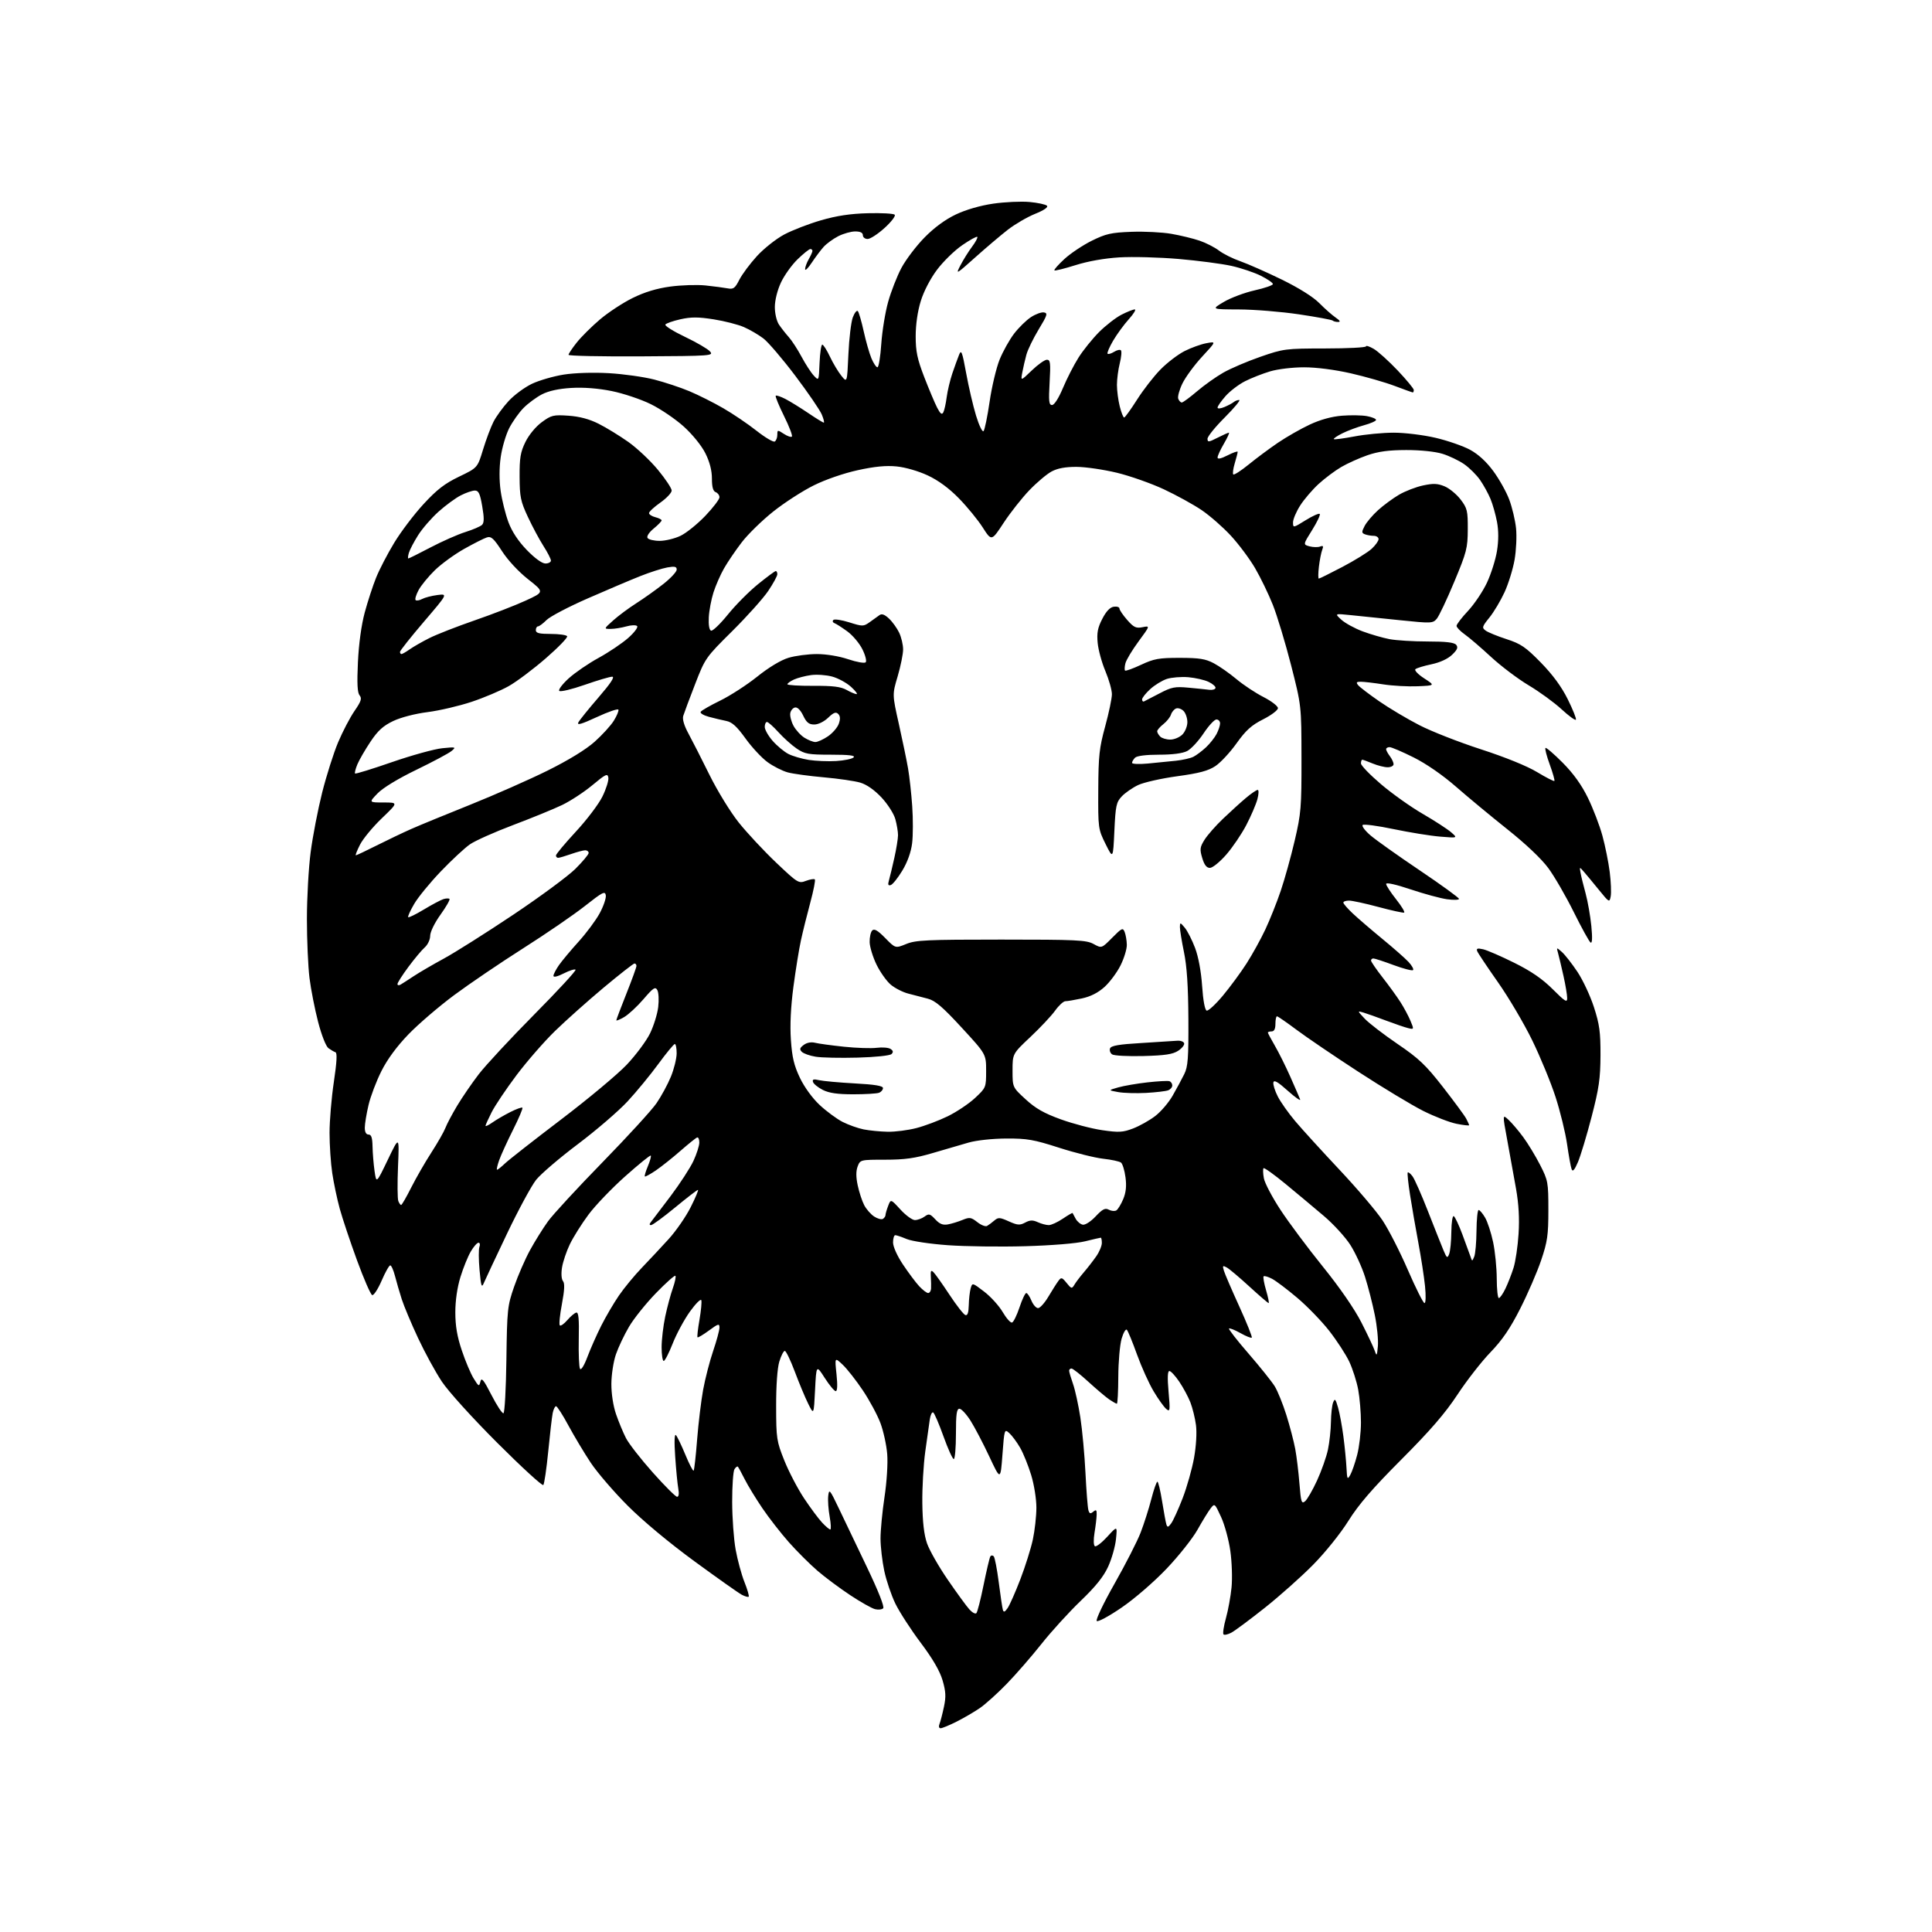 <?xml version="1.0" encoding="UTF-8" standalone="no"?>
<svg 
  version="1.1" 
  xmlns="http://www.w3.org/2000/svg" 
  xmlns:xlink="http://www.w3.org/1999/xlink" 
  xmlns:svg="http://www.w3.org/2000/svg"
  xmlns:rdf="http://www.w3.org/1999/02/22-rdf-syntax-ns#"
  xmlns:cc="http://creativecommons.org/ns#"
  xmlns:dc="http://purl.org/dc/elements/1.1/"
  viewBox="0 0 768 768"
  width="768"
  height="768"
>
<style>svg {background-color: white; }</style>"
<path stroke="none" fill="black" fill-rule="evenodd" d="M373.93,687.00C373.24,687.00 373.06,686.30 373.48,685.25C373.86,684.29 374.65,681.25 375.23,678.50C376.09,674.48 375.98,672.41 374.69,667.97C373.60,664.24 370.77,659.37 365.96,652.97C362.05,647.76 357.53,640.77 355.91,637.44C354.30,634.11 352.31,628.26 351.51,624.44C350.70,620.62 350.03,614.86 350.02,611.63C350.01,608.40 350.72,600.97 351.60,595.13C352.52,589.04 352.98,581.72 352.68,578.00C352.39,574.42 351.18,568.89 349.99,565.70C348.79,562.50 345.64,556.65 342.99,552.70C340.34,548.74 336.74,544.15 334.99,542.50C331.81,539.50 331.81,539.50 332.52,546.25C332.98,550.61 332.87,553.00 332.22,553.00C331.66,553.00 329.70,550.64 327.85,547.76C324.50,542.52 324.50,542.52 324.00,552.51C323.50,562.50 323.50,562.50 321.27,558.00C320.04,555.52 317.65,549.79 315.95,545.25C314.25,540.71 312.45,537.00 311.97,537.00C311.48,537.00 310.50,538.91 309.79,541.25C309.00,543.84 308.51,550.77 308.53,559.00C308.55,571.85 308.71,572.89 311.78,580.57C313.55,585.00 317.08,591.75 319.61,595.57C322.14,599.38 325.38,603.74 326.80,605.25C328.21,606.76 329.68,608.00 330.05,608.00C330.42,608.00 330.31,605.72 329.81,602.93C329.30,600.14 329.04,596.43 329.23,594.68C329.56,591.72 329.84,592.04 333.40,599.50C335.49,603.90 340.54,614.45 344.61,622.94C349.18,632.49 351.65,638.75 351.08,639.32C350.57,639.83 349.10,639.99 347.82,639.66C346.55,639.34 342.12,636.85 338.00,634.12C333.88,631.39 328.02,627.04 325.00,624.44C321.98,621.84 316.86,616.75 313.63,613.11C310.41,609.47 305.63,603.35 303.03,599.50C300.42,595.65 297.27,590.48 296.02,588.00C294.77,585.52 293.56,583.29 293.32,583.03C293.09,582.77 292.47,583.22 291.96,584.03C291.45,584.84 291.04,590.67 291.05,597.00C291.06,603.33 291.68,611.88 292.43,616.00C293.18,620.12 294.75,625.92 295.93,628.88C297.11,631.84 297.87,634.46 297.62,634.71C297.37,634.96 296.12,634.60 294.84,633.92C293.55,633.23 285.07,627.24 276.00,620.60C265.98,613.27 255.57,604.60 249.50,598.52C244.00,593.01 237.38,585.31 234.80,581.42C232.21,577.52 228.24,570.88 225.96,566.67C223.69,562.45 221.47,559.00 221.04,559.00C220.60,559.00 220.00,560.24 219.70,561.75C219.40,563.26 218.60,570.12 217.93,577.00C217.25,583.88 216.37,589.87 215.98,590.32C215.59,590.77 207.38,583.25 197.74,573.61C187.77,563.65 178.24,553.12 175.63,549.19C173.10,545.39 168.85,537.60 166.18,531.88C163.50,526.16 160.60,519.23 159.71,516.49C158.83,513.74 157.62,509.59 157.02,507.25C156.42,504.91 155.56,503.00 155.13,503.00C154.69,503.00 153.14,505.74 151.70,509.09C150.25,512.45 148.56,515.02 147.95,514.82C147.33,514.61 144.62,508.38 141.91,500.97C139.20,493.56 136.12,484.35 135.06,480.50C134.00,476.65 132.66,470.26 132.07,466.31C131.48,462.35 131.00,455.16 131.00,450.32C131.00,445.49 131.77,436.38 132.71,430.09C133.89,422.22 134.09,418.53 133.35,418.28C132.76,418.09 131.51,417.36 130.56,416.67C129.57,415.94 127.83,411.52 126.45,406.22C125.14,401.17 123.60,393.33 123.03,388.79C122.47,384.26 122.00,373.70 122.00,365.33C122.00,356.95 122.67,344.96 123.50,338.68C124.32,332.40 126.38,321.76 128.07,315.03C129.77,308.30 132.62,299.32 134.41,295.07C136.21,290.81 139.13,285.21 140.92,282.62C143.56,278.79 143.94,277.63 142.95,276.43C142.07,275.38 141.88,271.69 142.28,263.23C142.62,255.98 143.65,248.45 144.98,243.50C146.17,239.10 148.20,232.87 149.50,229.65C150.79,226.43 154.02,220.20 156.68,215.81C159.33,211.42 164.58,204.49 168.34,200.41C173.67,194.62 176.78,192.22 182.50,189.47C189.82,185.95 189.82,185.95 192.01,178.74C193.22,174.77 195.09,169.79 196.17,167.66C197.26,165.54 199.96,161.83 202.18,159.42C204.40,157.01 208.59,153.92 211.49,152.55C214.39,151.18 220.08,149.54 224.13,148.90C228.48,148.22 235.81,147.99 242.00,148.34C247.78,148.67 255.91,149.81 260.08,150.88C264.25,151.96 270.55,154.04 274.08,155.53C277.61,157.01 283.65,160.04 287.50,162.27C291.35,164.49 297.30,168.52 300.73,171.23C304.16,173.93 307.42,175.86 307.98,175.51C308.54,175.17 309.00,173.96 309.00,172.83C309.00,170.84 309.09,170.83 311.59,172.46C313.01,173.40 314.45,173.88 314.79,173.54C315.13,173.21 313.72,169.52 311.65,165.35C309.59,161.18 308.11,157.56 308.36,157.31C308.61,157.06 310.32,157.63 312.16,158.57C314.00,159.52 318.06,162.02 321.20,164.14C324.33,166.27 327.15,168.00 327.46,168.00C327.77,168.00 327.41,166.54 326.66,164.75C325.90,162.96 321.16,156.03 316.11,149.34C311.06,142.66 305.37,135.99 303.45,134.53C301.53,133.07 298.06,131.04 295.73,130.03C293.41,129.01 287.99,127.62 283.69,126.94C277.55,125.97 274.73,125.97 270.46,126.92C267.48,127.59 264.79,128.54 264.49,129.02C264.18,129.51 267.67,131.70 272.24,133.88C276.81,136.06 281.29,138.66 282.20,139.67C283.79,141.44 282.88,141.51 254.92,141.66C239.02,141.75 226.00,141.48 226.00,141.05C226.00,140.63 227.46,138.43 229.25,136.18C231.04,133.92 235.20,129.78 238.50,126.98C241.80,124.18 247.65,120.34 251.50,118.45C256.24,116.11 261.06,114.65 266.43,113.92C270.79,113.33 277.09,113.13 280.43,113.47C283.77,113.82 287.71,114.34 289.20,114.62C291.54,115.07 292.16,114.62 293.90,111.20C295.00,109.04 298.15,104.81 300.90,101.80C303.65,98.79 308.52,94.94 311.72,93.23C314.93,91.52 321.52,88.97 326.36,87.57C332.59,85.76 338.05,84.94 345.00,84.76C350.40,84.62 355.20,84.88 355.66,85.35C356.12,85.81 354.32,88.18 351.65,90.60C348.99,93.02 345.95,95.00 344.90,95.00C343.86,95.00 343.00,94.33 343.00,93.50C343.00,92.50 342.00,92.00 339.96,92.00C338.29,92.00 335.25,92.86 333.21,93.90C331.17,94.95 328.55,96.86 327.39,98.15C326.23,99.44 324.10,102.29 322.64,104.48C321.19,106.67 320.02,107.80 320.04,106.98C320.05,106.17 320.71,104.38 321.50,103.00C322.29,101.62 322.95,100.16 322.96,99.75C322.98,99.34 322.60,99.00 322.12,99.00C321.64,99.00 319.35,100.84 317.04,103.08C314.73,105.32 311.75,109.49 310.43,112.33C309.01,115.37 308.02,119.36 308.01,122.03C308.00,124.59 308.72,127.63 309.65,129.03C310.56,130.39 312.32,132.62 313.55,134.00C314.78,135.38 317.06,138.89 318.62,141.80C320.18,144.72 322.36,148.09 323.48,149.29C325.50,151.47 325.50,151.47 325.79,144.23C325.96,140.25 326.44,137.00 326.87,137.00C327.30,137.00 328.67,139.14 329.90,141.75C331.13,144.36 333.18,147.78 334.44,149.35C336.74,152.21 336.74,152.21 337.25,140.85C337.53,134.61 338.32,128.00 339.00,126.17C339.69,124.35 340.59,123.22 341.00,123.67C341.41,124.13 342.46,127.73 343.33,131.68C344.20,135.62 345.58,140.46 346.40,142.43C347.23,144.39 348.30,146.00 348.80,146.00C349.29,146.00 349.98,141.84 350.32,136.75C350.67,131.66 351.89,124.13 353.05,120.01C354.20,115.89 356.57,109.82 358.32,106.52C360.07,103.23 364.20,97.78 367.50,94.42C371.42,90.43 375.76,87.25 380.00,85.24C384.01,83.34 389.70,81.70 394.85,80.95C399.44,80.29 405.91,79.99 409.22,80.29C412.52,80.59 415.66,81.26 416.18,81.78C416.77,82.37 415.00,83.58 411.44,85.02C408.32,86.29 403.46,89.12 400.63,91.32C397.81,93.52 391.96,98.47 387.64,102.34C379.96,109.20 379.82,109.27 381.81,105.43C382.93,103.27 385.00,99.96 386.41,98.07C387.82,96.19 388.76,94.42 388.49,94.16C388.22,93.89 385.52,95.38 382.49,97.47C379.45,99.55 374.96,103.94 372.50,107.21C369.83,110.76 367.22,115.78 366.02,119.68C364.76,123.75 364.00,129.02 364.00,133.64C364.00,139.71 364.63,142.70 367.42,149.94C369.31,154.81 371.61,160.27 372.54,162.07C373.80,164.51 374.42,164.98 374.98,163.92C375.39,163.14 376.00,160.43 376.32,157.90C376.65,155.37 377.67,151.10 378.58,148.40C379.50,145.71 380.70,142.38 381.26,141.00C382.13,138.84 382.51,139.83 384.06,148.32C385.04,153.72 386.81,161.32 387.99,165.20C389.17,169.09 390.51,171.87 390.97,171.38C391.43,170.90 392.51,165.65 393.38,159.72C394.24,153.80 396.03,146.26 397.35,142.97C398.68,139.69 401.28,135.03 403.12,132.63C404.97,130.22 407.98,127.27 409.82,126.07C411.65,124.87 413.97,124.02 414.98,124.19C416.58,124.46 416.33,125.28 412.88,130.96C410.73,134.52 408.53,139.04 408.00,141.02C407.46,142.99 406.74,146.16 406.38,148.05C405.74,151.50 405.74,151.50 410.16,147.25C412.59,144.91 415.29,143.00 416.16,143.00C417.53,143.00 417.68,144.23 417.24,152.00C416.81,159.53 416.97,161.00 418.21,161.00C419.10,161.00 420.83,158.29 422.53,154.25C424.08,150.54 426.87,145.09 428.73,142.15C430.58,139.21 434.27,134.64 436.91,131.99C439.56,129.35 443.57,126.24 445.82,125.09C448.08,123.94 450.44,123.00 451.08,123.00C451.71,123.00 450.66,124.74 448.73,126.88C446.81,129.01 444.00,132.85 442.49,135.42C440.99,137.99 439.99,140.33 440.28,140.61C440.57,140.90 441.73,140.56 442.86,139.86C443.99,139.15 445.21,138.88 445.58,139.25C445.95,139.62 445.75,141.94 445.13,144.40C444.51,146.87 444.00,150.74 444.00,153.00C444.00,155.26 444.50,159.11 445.12,161.56C445.73,164.00 446.52,165.99 446.87,165.97C447.22,165.96 449.52,162.76 452.00,158.86C454.48,154.96 458.67,149.56 461.33,146.86C463.98,144.16 468.28,140.88 470.88,139.56C473.48,138.24 477.39,136.83 479.56,136.43C483.50,135.69 483.50,135.69 477.88,141.76C474.79,145.10 471.26,149.91 470.03,152.44C468.80,154.97 468.06,157.71 468.37,158.52C468.68,159.33 469.32,160.00 469.78,160.00C470.24,160.00 472.95,158.01 475.80,155.58C478.64,153.15 483.35,149.80 486.26,148.14C489.16,146.48 495.81,143.64 501.02,141.83C510.22,138.64 510.99,138.54 526.75,138.52C535.69,138.51 543.00,138.14 543.00,137.69C543.00,137.25 544.39,137.70 546.10,138.69C547.80,139.69 552.07,143.55 555.60,147.27C559.12,150.99 562.00,154.48 562.00,155.02C562.00,155.56 561.83,156.00 561.62,156.00C561.41,156.00 558.15,154.83 554.37,153.40C550.59,151.97 542.77,149.73 537.00,148.41C530.64,146.96 523.32,146.01 518.43,146.01C513.90,146.00 507.98,146.71 504.93,147.61C501.94,148.50 497.43,150.27 494.91,151.55C492.39,152.83 488.90,155.49 487.16,157.47C485.42,159.45 484.00,161.49 484.00,162.01C484.00,162.55 485.18,162.45 486.75,161.79C488.26,161.15 489.93,160.26 490.45,159.81C490.97,159.36 491.94,159.00 492.60,159.00C493.25,159.00 490.69,162.10 486.90,165.90C483.10,169.69 480.00,173.52 480.00,174.42C480.00,175.85 480.47,175.80 483.96,174.02C486.14,172.91 488.18,172.00 488.50,172.00C488.82,172.00 487.94,173.95 486.54,176.34C485.14,178.72 484.00,181.21 484.00,181.86C484.00,182.63 485.41,182.32 488.00,181.00C490.20,179.88 492.00,179.25 492.00,179.61C492.00,179.97 491.48,182.01 490.84,184.14C490.20,186.27 489.94,188.27 490.25,188.59C490.57,188.90 493.32,187.13 496.37,184.65C499.42,182.16 504.67,178.26 508.03,175.98C511.39,173.70 517.06,170.46 520.63,168.79C524.83,166.82 529.34,165.58 533.46,165.25C536.95,164.97 541.43,165.05 543.40,165.42C545.38,165.79 547.00,166.46 547.00,166.92C547.00,167.37 544.86,168.32 542.25,169.03C539.64,169.74 535.77,171.18 533.65,172.23C531.54,173.28 529.99,174.33 530.22,174.56C530.45,174.79 534.14,174.30 538.41,173.49C542.68,172.67 549.72,172.00 554.05,172.00C558.44,172.00 565.78,172.90 570.63,174.03C575.42,175.15 581.60,177.29 584.35,178.78C587.62,180.55 590.85,183.51 593.62,187.28C595.96,190.45 598.82,195.56 599.96,198.63C601.11,201.71 602.32,206.80 602.65,209.97C602.98,213.13 602.72,218.77 602.07,222.50C601.42,226.23 599.63,232.03 598.09,235.39C596.54,238.75 593.84,243.29 592.08,245.47C589.13,249.11 589.01,249.54 590.58,250.68C591.52,251.37 595.26,252.90 598.90,254.08C604.57,255.92 606.48,257.22 612.51,263.38C617.23,268.21 620.72,272.96 623.20,277.95C625.23,282.03 626.69,285.69 626.45,286.09C626.20,286.48 623.64,284.62 620.75,281.95C617.86,279.28 611.99,275.00 607.71,272.45C603.43,269.90 596.68,264.81 592.71,261.14C588.74,257.47 584.04,253.43 582.25,252.17C580.46,250.90 579.00,249.38 579.00,248.79C579.00,248.19 581.05,245.51 583.57,242.83C586.08,240.14 589.47,235.09 591.10,231.60C592.73,228.11 594.52,222.46 595.07,219.04C595.73,214.94 595.74,211.02 595.09,207.50C594.54,204.57 593.38,200.45 592.50,198.34C591.63,196.23 589.77,192.85 588.37,190.83C586.98,188.81 584.12,185.97 582.02,184.51C579.91,183.05 576.01,181.19 573.35,180.38C570.48,179.50 564.61,178.89 559.00,178.90C552.06,178.91 547.91,179.47 543.58,180.96C540.32,182.09 535.63,184.20 533.14,185.66C530.66,187.11 526.61,190.15 524.15,192.40C521.69,194.66 518.40,198.50 516.84,200.95C515.28,203.39 514.00,206.41 514.00,207.65C514.00,209.89 514.06,209.88 519.01,206.80C521.77,205.09 524.29,203.96 524.62,204.29C524.95,204.62 523.59,207.50 521.60,210.69C517.97,216.48 517.97,216.48 520.57,217.18C522.00,217.56 523.88,217.60 524.76,217.26C526.00,216.79 526.18,217.08 525.60,218.58C525.19,219.63 524.60,222.64 524.29,225.25C523.98,227.86 523.96,230.00 524.25,230.00C524.54,230.00 528.76,227.91 533.64,225.35C538.51,222.79 543.74,219.56 545.25,218.16C546.76,216.77 548.00,215.04 548.00,214.31C548.00,213.59 547.14,213.00 546.08,213.00C545.03,213.00 543.46,212.73 542.61,212.40C541.24,211.88 541.22,211.47 542.46,209.08C543.24,207.58 545.64,204.75 547.81,202.79C549.98,200.83 553.73,198.07 556.15,196.65C558.57,195.24 562.85,193.58 565.66,192.98C569.77,192.10 571.47,192.17 574.26,193.33C576.17,194.13 579.03,196.49 580.62,198.57C583.25,202.03 583.50,203.04 583.46,210.43C583.43,217.88 583.02,219.48 578.08,231.30C575.15,238.34 572.01,244.95 571.12,245.99C569.57,247.80 568.93,247.83 556.50,246.54C549.35,245.80 540.58,244.89 537.00,244.53C530.50,243.86 530.50,243.86 533.20,246.34C534.69,247.70 538.50,249.79 541.67,250.98C544.84,252.16 549.65,253.55 552.35,254.07C555.06,254.58 561.88,255.00 567.51,255.00C574.82,255.00 578.07,255.38 578.86,256.33C579.70,257.35 579.32,258.28 577.22,260.29C575.51,261.93 572.41,263.35 568.99,264.07C565.97,264.70 563.11,265.58 562.64,266.02C562.16,266.47 563.73,268.11 566.14,269.66C570.50,272.50 570.50,272.50 563.57,272.80C559.76,272.96 553.60,272.63 549.88,272.05C546.16,271.47 542.14,271.00 540.94,271.00C539.18,271.00 538.98,271.27 539.92,272.41C540.56,273.18 544.34,276.06 548.32,278.81C552.30,281.56 559.46,285.82 564.23,288.27C568.99,290.73 580.00,295.04 588.70,297.86C598.29,300.97 607.05,304.52 611.00,306.91C614.58,309.07 617.68,310.66 617.89,310.44C618.11,310.22 617.28,307.30 616.06,303.94C614.83,300.58 614.06,297.61 614.34,297.32C614.62,297.04 617.70,299.68 621.18,303.18C625.48,307.51 628.69,311.98 631.23,317.18C633.28,321.38 635.87,328.13 636.98,332.19C638.09,336.24 639.40,342.74 639.89,346.63C640.38,350.53 640.55,354.88 640.28,356.31C639.80,358.84 639.68,358.78 635.64,353.80C633.36,351.00 630.68,347.75 629.67,346.60C627.85,344.50 627.85,344.50 628.30,347.00C628.55,348.38 629.46,352.07 630.32,355.21C631.17,358.36 632.19,364.16 632.58,368.11C633.04,372.80 632.94,375.08 632.29,374.68C631.74,374.34 628.74,368.90 625.61,362.59C622.48,356.28 617.93,348.41 615.49,345.10C612.77,341.40 606.54,335.49 599.28,329.72C592.80,324.56 583.60,316.94 578.84,312.78C573.51,308.12 567.01,303.63 561.97,301.10C557.46,298.85 553.15,297.00 552.38,297.00C551.62,297.00 551.00,297.36 551.00,297.81C551.00,298.25 551.66,299.49 552.47,300.56C553.28,301.63 553.95,303.06 553.97,303.75C553.99,304.44 552.93,305.00 551.62,305.00C550.31,305.00 547.63,304.32 545.65,303.50C543.68,302.68 541.82,302.00 541.53,302.00C541.24,302.00 541.00,302.66 541.00,303.47C541.00,304.29 544.59,308.01 548.99,311.75C553.38,315.49 560.83,320.79 565.56,323.52C570.28,326.26 575.35,329.55 576.82,330.82C579.50,333.15 579.50,333.15 572.50,332.57C568.65,332.26 560.33,330.91 554.00,329.59C547.67,328.26 542.13,327.52 541.68,327.95C541.24,328.38 542.65,330.25 544.84,332.12C547.02,333.98 555.82,340.23 564.39,346.00C572.96,351.77 579.97,356.87 579.98,357.31C579.99,357.76 577.86,357.83 575.25,357.47C572.64,357.11 566.11,355.34 560.75,353.54C554.88,351.57 551.00,350.71 551.01,351.38C551.02,352.00 552.81,354.75 554.99,357.50C557.17,360.25 558.59,362.62 558.15,362.78C557.70,362.93 553.10,361.92 547.92,360.53C542.74,359.14 537.49,358.00 536.25,358.00C535.01,358.00 534.00,358.36 534.00,358.80C534.00,359.24 535.69,361.18 537.75,363.12C539.81,365.06 545.10,369.60 549.50,373.22C553.90,376.83 558.59,380.96 559.92,382.39C561.25,383.82 562.06,385.28 561.71,385.63C561.36,385.97 557.88,385.08 553.98,383.63C550.08,382.18 546.46,381.00 545.94,381.00C545.42,381.00 545.00,381.37 545.00,381.83C545.00,382.28 547.08,385.32 549.62,388.58C552.17,391.83 555.37,396.27 556.75,398.43C558.13,400.59 559.90,403.91 560.69,405.81C562.11,409.20 562.10,409.25 559.82,408.71C558.54,408.41 554.58,407.06 551.00,405.71C547.42,404.36 543.38,402.92 542.00,402.51C539.52,401.77 539.53,401.79 542.50,404.95C544.15,406.71 550.01,411.21 555.52,414.97C564.05,420.77 566.75,423.34 573.62,432.15C578.05,437.84 582.21,443.48 582.84,444.68C583.48,445.89 584.00,447.06 584.00,447.29C584.00,447.52 581.74,447.27 578.98,446.72C576.23,446.17 570.26,443.86 565.73,441.59C561.21,439.31 549.62,432.32 540.00,426.06C530.38,419.81 519.29,412.28 515.37,409.34C511.44,406.40 507.96,404.00 507.62,404.00C507.28,404.00 507.00,405.35 507.00,407.00C507.00,409.00 506.50,410.00 505.50,410.00C504.68,410.00 504.00,410.21 504.00,410.46C504.00,410.71 505.25,413.07 506.79,415.71C508.32,418.34 511.08,423.88 512.91,428.00C514.74,432.12 516.49,436.18 516.81,437.00C517.13,437.82 514.94,436.30 511.94,433.62C507.99,430.07 506.42,429.16 506.19,430.29C506.02,431.15 506.80,433.65 507.93,435.85C509.05,438.06 512.17,442.48 514.87,445.68C517.57,448.88 525.49,457.57 532.47,465.00C539.46,472.43 547.15,481.47 549.57,485.11C551.99,488.74 556.53,497.63 559.66,504.86C562.80,512.09 565.77,518.00 566.26,518.00C566.77,518.00 566.86,515.08 566.47,511.25C566.09,507.54 564.89,499.77 563.81,494.00C562.73,488.23 561.25,479.68 560.52,475.00C559.78,470.32 559.37,466.31 559.60,466.07C559.83,465.84 560.68,466.51 561.48,467.57C562.29,468.63 565.06,474.90 567.64,481.50C570.22,488.10 573.00,495.07 573.80,497.00C575.11,500.13 575.35,500.29 576.06,498.50C576.50,497.40 576.89,493.44 576.93,489.69C576.97,485.85 577.40,483.13 577.91,483.45C578.42,483.76 579.96,487.05 581.34,490.76C582.72,494.47 584.16,498.40 584.54,499.50C585.21,501.50 585.21,501.50 586.04,499.50C586.49,498.40 586.89,493.79 586.93,489.25C586.97,484.71 587.35,481.00 587.78,481.00C588.22,481.00 589.36,482.34 590.33,483.99C591.31,485.63 592.74,490.02 593.53,493.74C594.32,497.46 594.97,503.99 594.98,508.25C594.99,512.51 595.37,516.00 595.81,516.00C596.26,516.00 597.44,514.31 598.43,512.25C599.42,510.19 600.87,506.48 601.65,504.00C602.44,501.52 603.34,495.45 603.65,490.50C604.05,484.36 603.72,478.64 602.64,472.50C601.77,467.55 600.19,458.86 599.15,453.19C597.24,442.88 597.24,442.88 599.71,445.19C601.07,446.46 603.71,449.57 605.57,452.11C607.43,454.64 610.43,459.59 612.23,463.11C615.36,469.23 615.50,469.98 615.50,481.00C615.50,491.03 615.13,493.58 612.62,501.00C611.04,505.68 607.29,514.33 604.29,520.24C600.29,528.13 597.15,532.72 592.47,537.57C588.96,541.20 583.08,548.74 579.40,554.33C574.46,561.82 568.59,568.62 557.10,580.14C545.55,591.72 540.07,598.07 536.00,604.58C532.87,609.58 526.83,617.10 522.00,622.00C517.33,626.74 508.67,634.45 502.77,639.13C496.87,643.81 490.90,648.25 489.52,648.99C488.14,649.73 486.71,650.05 486.36,649.70C486.01,649.34 486.44,646.45 487.32,643.28C488.21,640.10 489.21,634.58 489.56,631.00C489.91,627.42 489.70,620.92 489.08,616.55C488.47,612.18 486.82,606.10 485.41,603.05C482.87,597.54 482.85,597.51 481.18,599.69C480.26,600.89 477.93,604.69 476.00,608.13C474.07,611.57 468.54,618.54 463.71,623.61C458.71,628.85 451.02,635.51 445.87,639.03C440.82,642.49 436.45,644.85 435.97,644.36C435.50,643.88 438.65,637.29 443.05,629.53C447.41,621.84 452.07,612.72 453.41,609.25C454.75,605.78 456.66,599.81 457.65,595.97C458.63,592.14 459.73,589.00 460.08,589.00C460.43,589.00 461.27,592.49 461.95,596.75C462.63,601.01 463.40,605.17 463.66,606.00C464.06,607.24 464.40,607.16 465.57,605.56C466.36,604.49 468.41,599.99 470.12,595.56C471.83,591.13 473.87,583.90 474.66,579.50C475.50,574.76 475.81,569.46 475.42,566.50C475.06,563.75 474.06,559.70 473.21,557.50C472.36,555.30 470.36,551.59 468.78,549.25C467.20,546.91 465.43,545.00 464.85,545.00C464.13,545.00 464.03,547.66 464.52,553.23C465.19,560.76 465.11,561.34 463.62,560.10C462.72,559.36 460.47,556.22 458.62,553.12C456.76,550.03 453.79,543.45 452.00,538.50C450.22,533.55 448.40,529.11 447.95,528.62C447.51,528.14 446.57,529.72 445.87,532.12C445.16,534.53 444.57,541.34 444.54,547.25C444.52,553.16 444.26,558.00 443.97,558.00C443.68,558.00 442.33,557.24 440.97,556.32C439.61,555.39 435.89,552.24 432.69,549.32C429.50,546.39 426.46,544.00 425.94,544.00C425.42,544.00 425.00,544.39 425.00,544.87C425.00,545.36 425.69,547.71 426.53,550.10C427.38,552.49 428.69,558.51 429.46,563.47C430.22,568.44 431.14,578.35 431.49,585.50C431.84,592.65 432.37,599.31 432.65,600.30C433.06,601.73 433.46,601.86 434.58,600.93C435.74,599.97 435.99,600.19 435.94,602.13C435.91,603.43 435.53,606.65 435.09,609.29C434.63,612.10 434.69,614.31 435.24,614.65C435.76,614.97 437.97,613.26 440.17,610.86C444.16,606.50 444.16,606.50 443.62,611.83C443.32,614.76 441.92,619.68 440.51,622.76C438.69,626.74 435.52,630.69 429.53,636.43C424.91,640.87 417.91,648.55 413.99,653.50C410.07,658.45 403.85,665.59 400.18,669.37C396.51,673.15 391.70,677.48 389.50,678.99C387.30,680.50 383.15,682.92 380.28,684.37C377.41,685.81 374.55,687.00 373.93,687.00zM388.12,641.26C388.54,640.84 389.83,635.80 390.99,630.06C392.16,624.32 393.36,619.22 393.67,618.72C393.98,618.23 394.58,618.20 395.02,618.66C395.45,619.12 396.35,623.77 397.02,629.00C397.69,634.23 398.42,639.14 398.65,639.92C398.97,641.00 399.43,640.84 400.54,639.25C401.35,638.09 403.62,632.95 405.59,627.83C407.56,622.70 409.80,615.58 410.57,612.00C411.34,608.42 411.97,602.73 411.98,599.36C411.99,595.93 411.08,590.18 409.91,586.36C408.76,582.58 406.79,577.70 405.52,575.50C404.25,573.30 402.32,570.69 401.24,569.71C399.29,567.95 399.25,568.06 398.49,578.21C397.72,588.50 397.72,588.50 393.27,579.00C390.82,573.77 387.46,567.36 385.81,564.75C384.15,562.14 382.16,560.00 381.40,560.00C380.29,560.00 380.00,562.11 380.00,570.00C380.00,575.50 379.61,580.00 379.14,580.00C378.66,580.00 376.83,575.95 375.06,571.01C373.29,566.07 371.45,561.78 370.97,561.48C370.49,561.19 369.88,562.42 369.61,564.22C369.34,566.02 368.53,571.77 367.81,577.00C367.09,582.23 366.56,591.45 366.64,597.50C366.73,605.02 367.32,610.08 368.50,613.50C369.45,616.25 373.17,622.77 376.77,628.00C380.36,633.23 384.22,638.52 385.34,639.76C386.46,641.01 387.71,641.68 388.12,641.26zM518.78,596.78C519.64,596.08 521.79,592.35 523.56,588.50C525.33,584.65 527.28,579.12 527.89,576.20C528.50,573.29 529.03,568.34 529.07,565.20C529.11,562.07 529.50,558.60 529.94,557.50C530.62,555.79 530.90,556.08 531.89,559.50C532.53,561.70 533.48,566.88 534.02,571.00C534.56,575.12 535.11,580.75 535.25,583.50C535.48,588.03 535.62,588.30 536.74,586.33C537.42,585.14 538.66,581.56 539.49,578.37C540.32,575.19 541.00,569.38 541.00,565.47C541.00,561.57 540.51,555.70 539.91,552.43C539.31,549.17 537.70,544.15 536.35,541.27C534.99,538.40 531.40,532.89 528.38,529.02C525.36,525.16 519.65,519.26 515.69,515.92C511.74,512.57 507.22,509.16 505.66,508.34C504.09,507.52 502.59,507.08 502.31,507.36C502.03,507.63 502.48,510.14 503.29,512.93C504.11,515.72 504.57,518.00 504.30,518.00C504.04,518.00 500.60,515.04 496.66,511.43C492.72,507.81 488.67,504.40 487.66,503.84C486.04,502.95 485.90,503.11 486.53,505.16C486.92,506.45 489.68,512.85 492.66,519.38C495.64,525.92 497.86,531.47 497.60,531.73C497.34,531.99 495.31,531.18 493.08,529.92C490.85,528.67 488.81,527.86 488.55,528.11C488.29,528.37 491.81,532.89 496.37,538.14C500.92,543.40 505.59,549.23 506.74,551.10C507.89,552.97 509.96,558.10 511.35,562.50C512.73,566.90 514.32,572.98 514.88,576.00C515.44,579.02 516.19,585.23 516.55,589.78C517.14,597.14 517.39,597.92 518.78,596.78zM269.16,595.00C269.82,595.00 270.00,593.76 269.63,591.75C269.31,589.96 268.75,584.23 268.40,579.00C267.99,573.02 268.10,569.87 268.70,570.50C269.22,571.05 270.90,574.55 272.45,578.29C273.99,582.02 275.47,584.87 275.73,584.61C275.98,584.35 276.61,578.82 277.11,572.32C277.62,565.82 278.70,556.87 279.51,552.43C280.33,547.99 282.12,541.05 283.50,537.00C284.87,532.96 286.00,528.79 286.00,527.74C286.00,526.04 285.53,526.17 281.82,528.90C279.52,530.59 277.47,531.81 277.27,531.60C277.07,531.40 277.42,528.27 278.05,524.66C278.68,521.04 279.01,517.53 278.78,516.85C278.56,516.18 276.52,518.23 274.24,521.40C271.97,524.58 268.89,530.29 267.40,534.09C265.90,537.89 264.31,541.00 263.84,541.00C263.38,541.00 263.00,538.55 263.00,535.57C263.00,532.58 263.65,527.06 264.44,523.32C265.24,519.57 266.59,514.52 267.46,512.09C268.32,509.67 268.78,507.45 268.48,507.15C268.19,506.86 264.70,509.97 260.72,514.07C256.75,518.17 251.95,524.16 250.06,527.38C248.16,530.60 245.81,535.55 244.84,538.37C243.86,541.19 243.05,546.46 243.03,550.09C243.01,554.02 243.76,558.89 244.88,562.14C245.91,565.14 247.68,569.41 248.81,571.63C249.94,573.85 254.74,580.01 259.48,585.33C264.21,590.65 268.57,595.00 269.16,595.00zM200.13,561.79C200.62,561.63 201.15,552.04 201.30,540.50C201.57,520.53 201.72,519.11 204.36,511.50C205.88,507.10 208.72,500.57 210.67,497.00C212.62,493.43 215.85,488.25 217.84,485.50C219.82,482.75 229.58,472.18 239.52,462.00C249.45,451.82 259.12,441.26 260.99,438.52C262.87,435.79 265.43,431.06 266.68,428.02C267.93,424.99 268.96,420.81 268.98,418.75C268.99,416.69 268.66,415.01 268.25,415.01C267.84,415.02 264.90,418.58 261.72,422.92C258.54,427.27 253.03,433.97 249.47,437.81C245.91,441.65 237.04,449.29 229.75,454.78C222.46,460.27 214.99,466.66 213.14,468.97C211.29,471.28 206.09,480.89 201.58,490.33C197.08,499.78 192.92,508.62 192.35,509.98C191.46,512.10 191.22,511.38 190.63,504.88C190.25,500.72 190.23,496.56 190.58,495.65C190.93,494.74 190.76,494.00 190.21,494.00C189.65,494.00 188.27,495.56 187.15,497.48C186.02,499.39 184.17,503.94 183.05,507.58C181.76,511.75 181.00,516.98 181.00,521.68C181.00,527.05 181.72,531.30 183.58,536.82C184.99,541.05 187.11,546.06 188.29,547.96C190.29,551.20 190.46,551.28 190.96,549.22C191.40,547.42 192.21,548.39 195.37,554.55C197.50,558.70 199.64,561.95 200.13,561.79zM233.51,539.38C234.73,536.14 237.20,530.56 239.00,526.99C240.80,523.42 243.96,518.02 246.03,515.00C248.10,511.98 252.20,507.00 255.15,503.94C258.09,500.88 262.89,495.75 265.81,492.54C268.73,489.33 272.68,483.62 274.57,479.85C276.47,476.08 277.76,473.00 277.44,473.00C277.12,473.00 273.03,476.15 268.36,480.00C263.69,483.85 259.39,487.00 258.81,487.00C258.09,487.00 258.08,486.60 258.77,485.75C259.33,485.06 262.83,480.45 266.55,475.50C270.27,470.55 274.37,464.25 275.65,461.50C276.93,458.75 277.98,455.45 277.99,454.17C278.00,452.88 277.59,451.98 277.10,452.17C276.60,452.35 273.62,454.75 270.47,457.50C267.33,460.25 262.94,463.74 260.72,465.26C258.50,466.77 256.52,467.85 256.33,467.66C256.13,467.47 256.68,465.61 257.55,463.55C258.41,461.48 258.93,459.59 258.69,459.36C258.46,459.12 253.88,462.83 248.53,467.60C243.17,472.37 236.58,479.25 233.89,482.89C231.19,486.52 227.88,491.80 226.52,494.62C225.17,497.43 223.77,501.59 223.41,503.86C223.02,506.29 223.18,508.51 223.80,509.26C224.54,510.15 224.41,512.84 223.37,518.37C222.55,522.69 222.17,526.51 222.53,526.86C222.88,527.21 224.23,526.27 225.52,524.77C226.81,523.27 228.41,521.92 229.08,521.77C229.99,521.57 230.24,524.22 230.07,532.22C229.95,538.12 230.17,543.47 230.57,544.11C230.99,544.80 232.21,542.85 233.51,539.38zM547.73,535.12C547.95,532.71 547.40,527.12 546.50,522.71C545.61,518.29 543.86,511.48 542.62,507.57C541.38,503.67 538.75,497.95 536.77,494.86C534.80,491.78 530.08,486.61 526.27,483.38C522.47,480.15 515.63,474.43 511.08,470.68C506.53,466.93 502.57,464.09 502.28,464.38C502.00,464.67 502.05,466.48 502.41,468.40C502.77,470.32 505.75,475.97 509.02,480.95C512.29,485.93 519.86,496.08 525.84,503.49C532.59,511.84 538.42,520.29 541.19,525.73C543.65,530.55 546.03,535.62 546.50,537.00C547.24,539.22 547.38,539.01 547.73,535.12zM402.31,525.73C402.89,525.54 404.23,522.82 405.27,519.69C406.31,516.56 407.52,514.00 407.96,514.00C408.40,514.00 409.32,515.35 410.00,517.00C410.68,518.65 411.87,520.00 412.65,520.00C413.42,520.00 415.28,517.93 416.77,515.41C418.27,512.88 420.06,510.07 420.74,509.16C421.86,507.65 422.16,507.73 424.00,510.00C425.89,512.34 426.09,512.38 427.10,510.69C427.68,509.69 429.40,507.44 430.90,505.69C432.40,503.94 434.61,501.08 435.81,499.35C437.02,497.61 438.00,495.25 438.00,494.10C438.00,492.94 437.81,492.00 437.58,492.00C437.35,492.00 434.54,492.65 431.33,493.44C427.92,494.29 418.05,495.09 407.53,495.39C397.65,495.67 383.84,495.49 376.84,494.99C369.73,494.48 362.50,493.40 360.44,492.54C358.41,491.69 356.36,491.00 355.88,491.00C355.40,491.00 355.00,492.30 355.00,493.89C355.00,495.58 356.63,499.21 358.95,502.68C361.12,505.93 364.02,509.81 365.40,511.30C366.78,512.78 368.38,514.00 368.95,514.00C369.53,514.00 370.05,513.21 370.11,512.25C370.16,511.29 370.13,509.15 370.02,507.50C369.87,505.14 370.09,504.76 371.06,505.70C371.74,506.35 374.59,510.37 377.40,514.63C380.20,518.88 383.06,522.54 383.75,522.76C384.61,523.04 385.03,521.82 385.10,518.83C385.15,516.45 385.49,513.45 385.85,512.17C386.51,509.84 386.51,509.84 391.23,513.45C393.82,515.43 397.14,519.08 398.59,521.57C400.05,524.05 401.72,525.93 402.31,525.73zM392.37,487.33C392.99,486.98 394.29,486.02 395.25,485.19C396.81,483.86 397.43,483.89 401.02,485.51C404.47,487.06 405.38,487.13 407.51,486.00C409.44,484.96 410.54,484.93 412.54,485.84C413.94,486.48 415.91,487.00 416.91,487.00C417.90,487.00 420.41,485.85 422.48,484.45C424.54,483.05 426.29,482.04 426.37,482.20C426.44,482.37 427.00,483.40 427.61,484.50C428.22,485.60 429.48,486.65 430.41,486.83C431.37,487.02 433.60,485.59 435.53,483.54C438.29,480.61 439.31,480.10 440.78,480.88C441.79,481.42 443.13,481.54 443.77,481.15C444.40,480.75 445.63,478.74 446.49,476.68C447.60,474.03 447.87,471.47 447.40,467.98C447.04,465.26 446.24,462.64 445.62,462.15C445.01,461.67 441.80,460.97 438.50,460.61C435.20,460.24 427.32,458.27 421.00,456.24C410.96,453.01 408.29,452.54 400.00,452.58C394.51,452.61 388.18,453.29 385.00,454.20C381.98,455.06 375.51,456.95 370.64,458.39C363.70,460.43 359.63,461.00 351.86,461.00C342.03,461.00 341.94,461.02 340.93,463.68C340.24,465.51 340.24,467.91 340.96,471.23C341.53,473.91 342.68,477.42 343.52,479.04C344.36,480.66 346.14,482.70 347.48,483.58C348.82,484.45 350.38,484.88 350.96,484.53C351.53,484.17 352.00,483.49 352.00,483.01C352.00,482.52 352.47,480.89 353.05,479.37C354.10,476.61 354.10,476.61 357.93,480.80C360.04,483.11 362.63,485.00 363.69,485.00C364.75,485.00 366.48,484.37 367.54,483.60C369.24,482.35 369.70,482.47 371.78,484.70C373.50,486.56 374.80,487.08 376.80,486.72C378.29,486.45 380.91,485.65 382.62,484.94C385.42,483.79 386.03,483.88 388.49,485.81C390.00,487.00 391.74,487.69 392.37,487.33zM159.46,479.00C159.74,479.00 161.55,475.87 163.47,472.05C165.40,468.23 169.00,461.97 171.48,458.14C173.95,454.31 176.46,449.92 177.05,448.38C177.63,446.84 179.74,442.86 181.73,439.54C183.72,436.22 187.59,430.57 190.33,427.00C193.08,423.43 202.99,412.75 212.36,403.29C221.74,393.82 229.13,385.80 228.80,385.47C228.47,385.13 226.35,385.80 224.10,386.95C221.66,388.19 220.00,388.59 220.00,387.92C220.00,387.31 220.99,385.39 222.20,383.65C223.41,381.92 226.92,377.72 230.00,374.32C233.08,370.92 236.85,365.86 238.37,363.06C239.89,360.27 240.99,357.05 240.82,355.91C240.54,354.09 239.55,354.59 232.48,360.17C228.06,363.65 217.04,371.21 207.98,376.96C198.91,382.72 186.55,391.11 180.50,395.60C174.45,400.10 166.30,407.09 162.39,411.14C157.78,415.91 153.99,421.05 151.63,425.75C149.62,429.73 147.31,435.81 146.50,439.25C145.69,442.69 145.02,446.74 145.01,448.25C145.01,450.03 145.53,451.00 146.50,451.00C147.61,451.00 148.02,452.23 148.09,455.75C148.14,458.36 148.50,462.75 148.89,465.50C149.60,470.50 149.60,470.50 154.17,461.00C158.73,451.50 158.73,451.50 158.22,463.66C157.94,470.34 157.99,476.53 158.33,477.41C158.66,478.28 159.17,479.00 159.46,479.00zM627.26,461.94C625.91,465.09 625.18,465.92 624.75,464.79C624.41,463.91 623.60,459.44 622.94,454.85C622.28,450.26 620.21,441.79 618.34,436.02C616.47,430.26 612.30,420.13 609.07,413.52C605.85,406.91 599.74,396.55 595.49,390.50C591.24,384.45 587.51,378.87 587.21,378.10C586.79,377.01 587.32,376.85 589.59,377.36C591.19,377.73 596.77,380.15 601.99,382.75C608.71,386.09 613.15,389.15 617.24,393.24C622.16,398.16 623.00,398.67 622.98,396.75C622.97,395.51 622.32,391.57 621.52,388.00C620.73,384.43 619.76,380.38 619.38,379.00C618.69,376.50 618.69,376.50 620.90,378.45C622.11,379.53 624.87,383.06 627.04,386.30C629.20,389.53 632.16,395.86 633.61,400.34C635.83,407.20 636.25,410.26 636.22,419.50C636.18,428.76 635.62,432.64 632.67,444.00C630.74,451.43 628.30,459.50 627.26,461.94zM197.59,465.00C197.86,465.00 199.31,463.85 200.79,462.44C202.28,461.03 212.31,453.17 223.09,444.98C233.86,436.79 245.61,426.98 249.20,423.17C252.79,419.36 256.93,413.80 258.39,410.81C259.85,407.82 261.32,403.10 261.65,400.32C261.98,397.54 261.82,394.50 261.30,393.57C260.49,392.12 259.70,392.63 255.79,397.19C253.28,400.11 249.82,403.31 248.11,404.31C246.40,405.30 245.00,405.87 245.00,405.58C245.00,405.28 246.80,400.52 249.00,395.00C251.20,389.48 253.00,384.52 253.00,383.98C253.00,383.44 252.65,383.00 252.22,383.00C251.80,383.00 246.28,387.32 239.97,392.59C233.66,397.87 224.96,405.63 220.63,409.84C216.30,414.05 209.42,421.96 205.32,427.40C201.23,432.85 196.78,439.47 195.44,442.12C194.10,444.77 193.00,447.20 193.00,447.53C193.00,447.87 194.24,447.26 195.75,446.20C197.26,445.13 200.46,443.27 202.85,442.06C205.24,440.85 207.40,440.07 207.66,440.33C207.92,440.58 206.24,444.54 203.94,449.12C201.64,453.70 199.16,459.14 198.42,461.22C197.69,463.30 197.31,465.00 197.59,465.00zM352.86,449.89C355.80,449.95 360.94,449.29 364.27,448.43C367.60,447.57 373.21,445.46 376.73,443.74C380.25,442.02 385.13,438.76 387.57,436.49C391.95,432.40 392.00,432.29 392.00,425.70C392.00,419.04 392.00,419.04 382.28,408.49C374.66,400.22 371.75,397.74 368.78,396.98C366.70,396.44 363.22,395.54 361.05,394.97C358.87,394.41 355.74,392.81 354.10,391.43C352.45,390.04 349.91,386.47 348.45,383.49C347.00,380.52 345.76,376.49 345.70,374.54C345.65,372.59 346.11,370.49 346.72,369.88C347.55,369.05 348.90,369.84 351.89,372.88C355.93,377.01 355.93,377.01 360.22,375.26C364.01,373.70 368.35,373.50 398.00,373.50C428.05,373.50 431.83,373.68 434.71,375.25C437.92,377.01 437.92,377.01 442.11,372.77C445.97,368.87 446.37,368.69 447.08,370.51C447.51,371.61 447.89,373.87 447.93,375.55C447.97,377.23 446.85,380.92 445.44,383.74C444.04,386.56 441.16,390.43 439.06,392.33C436.50,394.64 433.53,396.15 430.07,396.89C427.23,397.50 424.27,398.00 423.50,398.00C422.73,398.00 420.89,399.69 419.42,401.75C417.94,403.81 413.53,408.51 409.62,412.19C402.50,418.89 402.50,418.89 402.50,425.55C402.50,432.22 402.50,432.22 407.70,436.99C411.64,440.62 415.01,442.54 421.70,444.96C426.54,446.71 433.93,448.65 438.12,449.26C444.79,450.23 446.33,450.14 450.43,448.58C453.01,447.59 456.97,445.37 459.22,443.64C461.48,441.91 464.61,438.25 466.17,435.50C467.74,432.75 469.80,428.93 470.75,427.00C472.23,424.03 472.48,420.68 472.40,405.00C472.33,392.00 471.81,384.12 470.65,378.50C469.74,374.10 469.02,369.60 469.03,368.50C469.06,366.60 469.16,366.61 470.98,368.79C472.03,370.05 473.86,373.65 475.05,376.79C476.38,380.31 477.46,386.11 477.86,391.92C478.25,397.69 478.95,401.49 479.67,401.73C480.31,401.94 483.20,399.27 486.09,395.81C488.98,392.34 493.23,386.57 495.52,383.00C497.81,379.43 501.17,373.35 502.98,369.50C504.79,365.65 507.55,358.74 509.11,354.13C510.67,349.53 513.18,340.53 514.67,334.13C517.19,323.38 517.39,320.90 517.36,301.50C517.33,280.50 517.33,280.50 513.22,264.40C510.95,255.55 507.70,244.78 505.99,240.47C504.28,236.16 501.09,229.58 498.91,225.84C496.73,222.11 492.39,216.30 489.27,212.93C486.16,209.56 480.94,204.99 477.68,202.78C474.41,200.56 467.64,196.84 462.62,194.49C457.61,192.15 449.23,189.20 444.00,187.93C438.77,186.67 431.57,185.61 428.00,185.59C423.52,185.57 420.42,186.14 418.03,187.42C416.12,188.44 412.14,191.80 409.18,194.88C406.23,197.95 401.64,203.78 398.98,207.81C394.16,215.16 394.16,215.16 390.66,209.69C388.74,206.68 384.47,201.47 381.18,198.10C377.25,194.08 373.01,190.96 368.81,189.00C365.15,187.28 359.90,185.76 356.47,185.42C352.24,184.99 347.73,185.43 341.00,186.90C335.43,188.12 328.19,190.61 323.50,192.94C319.10,195.11 311.85,199.79 307.39,203.34C302.94,206.88 297.27,212.41 294.81,215.64C292.34,218.86 289.18,223.53 287.78,226.00C286.37,228.47 284.50,232.75 283.62,235.50C282.74,238.25 281.90,242.70 281.76,245.39C281.60,248.42 281.94,250.44 282.66,250.70C283.30,250.92 286.30,248.04 289.33,244.30C292.36,240.55 297.74,235.12 301.30,232.24C304.85,229.36 308.04,227.00 308.38,227.00C308.72,227.00 309.00,227.57 309.00,228.26C309.00,228.96 307.37,231.95 305.38,234.91C303.38,237.87 296.94,245.06 291.06,250.89C280.49,261.37 280.31,261.63 276.30,272.00C274.06,277.77 271.95,283.43 271.60,284.58C271.20,285.90 271.95,288.44 273.66,291.58C275.13,294.28 278.90,301.68 282.02,308.00C285.19,314.41 290.35,322.82 293.69,327.00C296.99,331.12 303.67,338.28 308.53,342.90C317.12,351.05 317.47,351.26 320.37,350.16C322.02,349.54 323.61,349.28 323.91,349.58C324.21,349.87 323.39,354.03 322.10,358.81C320.81,363.59 319.13,370.34 318.38,373.81C317.62,377.28 316.28,385.61 315.39,392.31C314.34,400.27 313.99,407.57 314.39,413.35C314.86,420.27 315.64,423.56 317.97,428.44C319.74,432.15 322.92,436.53 325.83,439.25C328.52,441.76 332.62,444.79 334.95,445.98C337.28,447.16 341.06,448.51 343.34,448.96C345.63,449.41 349.91,449.83 352.86,449.89zM339.17,435.00C332.90,435.00 329.55,434.51 327.06,433.25C325.17,432.29 323.42,430.87 323.18,430.11C322.84,429.04 323.41,428.87 325.62,429.39C327.20,429.75 333.56,430.33 339.75,430.67C347.78,431.10 351.00,431.64 351.00,432.53C351.00,433.22 350.29,434.06 349.42,434.39C348.55,434.73 343.94,435.00 339.17,435.00zM455.60,434.45C451.70,434.66 446.70,434.52 444.50,434.12C440.50,433.40 440.50,433.40 444.50,432.26C446.70,431.63 451.93,430.73 456.11,430.26C460.30,429.79 464.24,429.58 464.86,429.79C465.49,430.00 466.00,430.76 466.00,431.48C466.00,432.20 465.26,433.07 464.35,433.42C463.45,433.77 459.51,434.23 455.60,434.45zM340.91,420.42C334.08,420.61 326.58,420.45 324.23,420.06C321.88,419.68 319.41,418.80 318.73,418.11C317.75,417.12 317.91,416.56 319.50,415.37C320.74,414.45 322.45,414.13 324.00,414.52C325.38,414.87 330.55,415.57 335.50,416.09C340.45,416.61 346.30,416.80 348.50,416.52C350.70,416.24 353.17,416.43 353.99,416.96C355.06,417.65 355.18,418.22 354.40,419.00C353.78,419.62 348.02,420.23 340.91,420.42zM454.54,419.79C448.47,419.95 442.87,419.66 442.10,419.14C441.34,418.63 440.96,417.55 441.26,416.76C441.68,415.67 444.74,415.14 453.66,414.62C460.17,414.23 466.58,413.82 467.90,413.71C469.22,413.59 470.48,414.03 470.71,414.69C470.94,415.34 469.88,416.69 468.36,417.69C466.20,419.10 463.17,419.56 454.54,419.79zM159.25,391.39C159.94,390.99 162.30,389.47 164.50,388.01C166.70,386.55 172.09,383.41 176.47,381.03C180.85,378.65 193.23,370.83 203.97,363.65C214.71,356.47 225.86,348.24 228.75,345.36C231.64,342.48 234.00,339.65 234.00,339.07C234.00,338.48 233.38,338.00 232.63,338.00C231.87,338.00 229.34,338.68 227.00,339.50C224.66,340.32 222.36,341.00 221.87,341.00C221.39,341.00 221.00,340.58 221.00,340.07C221.00,339.55 224.56,335.29 228.91,330.59C233.27,325.89 238.03,319.60 239.49,316.60C240.96,313.61 242.01,310.24 241.83,309.13C241.54,307.34 240.80,307.69 235.50,312.10C232.20,314.85 226.79,318.39 223.48,319.99C220.17,321.58 211.40,325.17 204.00,327.96C196.61,330.75 188.86,334.21 186.80,335.64C184.73,337.07 179.54,341.90 175.25,346.37C170.97,350.84 166.19,356.67 164.64,359.33C163.09,361.98 162.02,364.35 162.26,364.60C162.50,364.84 165.32,363.46 168.52,361.53C171.72,359.60 175.19,357.76 176.24,357.42C177.29,357.09 178.39,357.05 178.68,357.34C178.97,357.63 177.36,360.45 175.10,363.60C172.74,366.89 171.00,370.47 171.00,372.01C171.00,373.50 170.04,375.54 168.85,376.60C167.66,377.64 164.74,381.14 162.35,384.36C159.96,387.58 158.00,390.65 158.00,391.17C158.00,391.69 158.56,391.79 159.25,391.39zM354.10,351.82C353.04,352.16 352.87,351.68 353.39,349.88C353.77,348.57 354.73,344.57 355.52,341.00C356.32,337.43 356.97,333.38 356.98,332.00C356.98,330.62 356.50,327.75 355.91,325.62C355.32,323.47 352.86,319.63 350.43,317.03C347.66,314.07 344.55,311.88 342.02,311.12C339.82,310.46 333.29,309.51 327.51,309.00C321.73,308.49 315.27,307.61 313.16,307.04C311.04,306.47 307.43,304.64 305.13,302.98C302.84,301.32 298.89,297.09 296.37,293.58C292.92,288.78 291.02,287.05 288.70,286.59C287.00,286.25 283.88,285.51 281.77,284.94C279.67,284.37 278.20,283.48 278.53,282.96C278.85,282.43 282.35,280.42 286.31,278.49C290.26,276.56 296.88,272.28 301.00,268.98C305.60,265.29 310.40,262.40 313.43,261.49C316.14,260.67 321.22,260.00 324.71,260.00C328.48,260.00 333.55,260.84 337.17,262.06C340.53,263.19 343.66,263.74 344.12,263.28C344.59,262.81 344.00,260.49 342.82,258.11C341.65,255.73 338.93,252.51 336.78,250.95C334.63,249.40 332.34,247.93 331.69,247.70C331.03,247.46 330.84,246.91 331.26,246.46C331.68,246.01 334.52,246.43 337.58,247.39C342.91,249.07 343.24,249.07 345.71,247.32C347.12,246.32 348.87,245.07 349.60,244.53C350.52,243.85 351.65,244.26 353.40,245.90C354.77,247.19 356.59,249.72 357.44,251.52C358.30,253.33 359.00,256.31 359.00,258.15C359.00,259.99 358.03,264.78 356.85,268.79C354.68,276.08 354.68,276.08 357.31,287.79C358.75,294.23 360.39,302.14 360.95,305.37C361.52,308.60 362.27,315.39 362.62,320.45C362.98,325.52 362.96,332.17 362.58,335.23C362.14,338.76 360.72,342.71 358.69,346.07C356.94,348.98 354.87,351.57 354.10,351.82zM480.96,345.00C479.64,345.00 478.73,343.84 477.91,341.08C476.87,337.63 476.98,336.77 478.81,333.83C479.95,332.00 483.27,328.22 486.19,325.44C489.11,322.65 493.20,318.94 495.28,317.19C497.37,315.43 499.47,314.00 499.95,314.00C500.44,314.00 500.38,315.68 499.82,317.75C499.26,319.81 497.27,324.43 495.40,328.02C493.52,331.61 489.93,336.90 487.42,339.77C484.90,342.65 482.00,345.00 480.96,345.00zM442.98,330.33C442.46,341.50 442.46,341.50 439.48,335.50C436.55,329.59 436.50,329.26 436.58,314.00C436.64,300.45 436.99,297.27 439.33,288.74C440.80,283.37 442.00,277.62 442.00,275.96C442.00,274.30 440.83,270.17 439.41,266.78C437.98,263.40 436.60,258.35 436.34,255.56C435.96,251.58 436.35,249.54 438.18,246.00C439.72,243.00 441.25,241.39 442.75,241.18C443.99,241.00 445.00,241.33 445.00,241.90C445.00,242.46 446.38,244.50 448.07,246.43C450.69,249.41 451.59,249.83 454.17,249.32C457.21,248.71 457.21,248.71 452.59,254.98C450.05,258.43 447.70,262.34 447.37,263.67C447.03,265.00 446.97,266.30 447.23,266.56C447.48,266.82 450.35,265.78 453.60,264.26C458.76,261.85 460.70,261.50 469.00,261.51C476.78,261.52 479.23,261.91 482.53,263.67C484.75,264.85 488.80,267.69 491.53,269.98C494.26,272.27 499.09,275.47 502.25,277.08C505.41,278.70 508.00,280.69 508.00,281.50C508.00,282.31 505.35,284.31 502.12,285.94C497.47,288.29 495.26,290.28 491.54,295.49C488.96,299.11 485.17,303.18 483.12,304.54C480.28,306.42 476.67,307.38 467.95,308.57C461.65,309.43 454.66,311.01 452.42,312.07C450.17,313.14 447.24,315.17 445.92,316.58C443.74,318.89 443.45,320.27 442.98,330.33zM141.45,340.00C141.73,340.00 145.45,338.24 149.72,336.09C154.00,333.94 160.20,330.98 163.50,329.52C166.80,328.06 177.38,323.71 187.00,319.86C196.62,316.00 210.43,309.91 217.67,306.32C226.01,302.18 232.85,297.99 236.35,294.88C239.38,292.18 242.83,288.40 244.01,286.48C245.20,284.56 246.02,282.60 245.83,282.11C245.65,281.62 241.79,282.94 237.25,285.05C231.09,287.90 229.23,288.43 229.92,287.14C230.43,286.19 234.04,281.72 237.94,277.21C242.75,271.64 244.49,269.00 243.35,269.00C242.42,269.00 237.49,270.46 232.40,272.24C227.31,274.02 222.78,275.10 222.32,274.64C221.87,274.18 223.56,271.94 226.08,269.65C228.60,267.37 233.95,263.70 237.97,261.51C241.98,259.31 247.26,255.76 249.70,253.62C252.13,251.47 253.74,249.34 253.27,248.87C252.80,248.40 250.87,248.46 248.97,249.01C247.07,249.55 244.27,250.00 242.75,250.00C239.99,250.00 239.99,250.00 243.75,246.63C245.81,244.78 249.97,241.69 253.00,239.76C256.02,237.83 260.86,234.39 263.75,232.10C266.64,229.82 269.00,227.27 269.00,226.43C269.00,225.22 268.23,225.05 265.25,225.57C263.19,225.94 258.35,227.49 254.50,229.02C250.65,230.55 241.27,234.53 233.65,237.87C226.03,241.20 218.66,245.07 217.26,246.47C215.87,247.86 214.34,249.00 213.86,249.00C213.39,249.00 213.00,249.68 213.00,250.50C213.00,251.67 214.33,252.00 218.94,252.00C222.21,252.00 225.14,252.41 225.45,252.91C225.76,253.41 221.95,257.35 216.99,261.66C212.03,265.97 205.39,270.96 202.23,272.74C199.08,274.52 192.45,277.33 187.50,278.98C182.55,280.63 174.68,282.47 170.00,283.07C165.01,283.70 159.35,285.17 156.30,286.62C152.30,288.53 150.21,290.43 147.25,294.87C145.13,298.05 142.79,302.09 142.06,303.85C141.33,305.62 140.92,307.25 141.14,307.48C141.37,307.71 147.99,305.67 155.86,302.94C163.73,300.22 172.71,297.74 175.83,297.43C181.22,296.89 181.40,296.94 179.50,298.53C178.40,299.45 172.10,302.81 165.50,306.01C158.15,309.57 152.16,313.22 150.05,315.42C146.61,319.00 146.61,319.00 152.47,319.00C158.33,319.00 158.33,319.00 151.81,325.25C148.22,328.69 144.31,333.41 143.12,335.75C141.93,338.09 141.18,340.00 141.45,340.00zM456.25,303.52C459.69,303.20 464.72,302.70 467.42,302.41C470.13,302.12 473.28,301.41 474.42,300.82C475.57,300.23 477.78,298.57 479.34,297.13C480.90,295.68 482.81,293.28 483.59,291.80C484.37,290.31 485.00,288.40 485.00,287.55C485.00,286.70 484.35,286.00 483.55,286.00C482.76,286.00 480.45,288.49 478.43,291.54C476.41,294.58 473.48,297.73 471.93,298.54C470.11,299.48 466.12,300.00 460.75,300.00C455.59,300.00 451.94,300.46 451.20,301.20C450.54,301.86 450.00,302.78 450.00,303.25C450.00,303.72 452.81,303.84 456.25,303.52zM332.37,302.52C335.59,302.33 338.72,301.68 339.32,301.08C340.09,300.31 337.57,300.00 330.34,300.00C321.34,300.00 319.90,299.74 316.70,297.57C314.74,296.24 311.47,293.31 309.45,291.07C307.42,288.83 305.37,287.00 304.88,287.00C304.40,287.00 304.00,287.88 304.00,288.97C304.00,290.05 305.42,292.54 307.15,294.52C308.88,296.49 311.68,298.81 313.36,299.69C315.04,300.56 318.69,301.63 321.46,302.07C324.23,302.51 329.14,302.71 332.37,302.52zM324.10,294.97C324.98,294.99 327.23,293.97 329.09,292.72C330.95,291.46 332.90,289.21 333.43,287.71C334.10,285.80 334.04,284.64 333.20,283.80C332.28,282.88 331.37,283.23 329.20,285.31C327.56,286.88 325.26,288.00 323.68,288.00C321.56,288.00 320.60,287.23 319.28,284.47C318.26,282.32 316.99,281.05 316.06,281.23C315.21,281.39 314.35,282.40 314.15,283.47C313.94,284.54 314.52,286.81 315.43,288.51C316.35,290.21 318.31,292.35 319.80,293.27C321.28,294.19 323.22,294.96 324.10,294.97zM465.20,294.00C466.74,294.00 468.90,293.10 470.00,292.00C471.10,290.90 472.00,288.68 472.00,287.07C472.00,285.46 471.31,283.45 470.47,282.61C469.63,281.77 468.30,281.33 467.51,281.63C466.72,281.94 465.81,283.03 465.48,284.07C465.15,285.10 463.78,286.81 462.44,287.87C461.10,288.92 460.00,290.20 460.00,290.69C460.00,291.19 460.54,292.14 461.20,292.80C461.86,293.46 463.66,294.00 465.20,294.00zM454.75,278.83C455.16,278.64 457.94,277.21 460.92,275.64C465.71,273.12 467.06,272.86 472.42,273.36C475.77,273.67 479.49,274.05 480.71,274.21C481.92,274.37 483.04,274.05 483.18,273.50C483.33,272.95 482.11,271.86 480.47,271.07C478.84,270.28 475.19,269.44 472.36,269.20C469.54,268.97 465.70,269.28 463.83,269.89C461.96,270.51 458.98,272.33 457.22,273.95C455.45,275.57 454.00,277.40 454.00,278.03C454.00,278.65 454.34,279.01 454.75,278.83zM340.50,275.93C341.05,275.94 340.06,274.63 338.29,273.02C336.52,271.41 333.15,269.58 330.80,268.95C328.45,268.31 324.66,268.05 322.39,268.36C320.11,268.67 317.07,269.47 315.63,270.12C314.18,270.78 313.00,271.63 313.00,272.00C313.00,272.38 317.61,272.66 323.25,272.63C331.06,272.58 334.21,272.97 336.50,274.24C338.15,275.17 339.95,275.92 340.50,275.93zM159.60,260.00C159.92,260.00 161.39,259.16 162.85,258.13C164.31,257.10 167.83,255.08 170.68,253.65C173.53,252.21 181.63,249.05 188.68,246.61C195.73,244.18 204.85,240.64 208.94,238.76C216.39,235.34 216.39,235.34 209.94,230.27C206.14,227.28 201.88,222.70 199.55,219.09C196.29,214.05 195.25,213.10 193.55,213.63C192.42,213.98 188.35,216.04 184.50,218.20C180.65,220.37 175.40,224.19 172.84,226.69C170.28,229.19 167.37,232.75 166.39,234.58C165.40,236.42 164.87,238.20 165.21,238.54C165.55,238.88 166.72,238.69 167.80,238.11C168.88,237.53 171.63,236.82 173.90,236.53C178.02,236.02 178.02,236.02 168.51,247.14C163.28,253.26 159.00,258.66 159.00,259.14C159.00,259.61 159.27,260.00 159.60,260.00zM216.81,224.00C218.01,224.00 219.00,223.48 219.00,222.84C219.00,222.20 217.68,219.61 216.06,217.09C214.44,214.56 211.65,209.36 209.86,205.52C206.95,199.29 206.59,197.55 206.55,189.52C206.51,181.98 206.89,179.71 208.88,175.66C210.27,172.84 212.98,169.57 215.38,167.81C219.18,165.03 220.00,164.84 226.00,165.25C230.41,165.56 234.27,166.59 238.00,168.47C241.03,169.99 246.33,173.25 249.80,175.70C253.26,178.16 258.55,183.14 261.55,186.78C264.55,190.41 267.00,194.11 267.00,195.00C267.00,195.89 264.98,198.04 262.50,199.79C260.02,201.53 258.00,203.41 258.00,203.96C258.00,204.51 259.12,205.24 260.50,205.59C261.88,205.93 263.00,206.51 263.01,206.86C263.01,207.21 261.60,208.67 259.86,210.10C258.02,211.61 256.99,213.18 257.41,213.85C257.80,214.48 259.97,215.00 262.24,215.00C264.51,215.00 268.25,214.09 270.56,212.97C272.86,211.86 277.28,208.29 280.38,205.05C283.47,201.80 286.00,198.49 286.00,197.68C286.00,196.87 285.32,195.95 284.50,195.64C283.45,195.24 283.00,193.60 283.00,190.23C283.00,187.03 282.12,183.63 280.41,180.20C278.90,177.17 275.33,172.76 271.83,169.58C268.53,166.60 262.61,162.57 258.66,160.64C254.72,158.70 247.72,156.37 243.10,155.44C237.72,154.36 231.98,153.92 227.10,154.21C222.10,154.51 218.11,155.38 215.45,156.75C213.22,157.90 209.92,160.34 208.11,162.17C206.30,164.00 203.74,167.62 202.41,170.21C201.09,172.81 199.57,177.98 199.04,181.71C198.43,186.01 198.43,190.95 199.02,195.17C199.54,198.84 200.94,204.42 202.11,207.58C203.53,211.36 206.02,215.13 209.44,218.66C212.60,221.92 215.47,224.00 216.81,224.00zM162.32,222.00C162.57,222.00 166.54,220.03 171.14,217.61C175.74,215.20 181.97,212.44 185.00,211.49C188.03,210.54 191.01,209.25 191.63,208.63C192.47,207.80 192.49,205.85 191.69,201.25C190.83,196.22 190.26,195.00 188.77,195.00C187.75,195.00 185.23,195.86 183.16,196.92C181.09,197.98 177.10,200.90 174.30,203.42C171.50,205.93 167.86,210.13 166.21,212.75C164.56,215.36 162.91,218.51 162.54,219.75C162.17,220.99 162.07,222.00 162.32,222.00zM531.92,127.99C531.05,128.00 530.08,127.74 529.76,127.43C529.45,127.12 523.41,126.00 516.35,124.95C509.28,123.90 498.55,123.03 492.50,123.01C481.50,122.97 481.50,122.97 486.50,120.01C489.25,118.38 494.76,116.32 498.75,115.42C502.74,114.53 506.00,113.40 506.00,112.92C506.00,112.43 503.86,110.96 501.25,109.64C498.64,108.33 493.35,106.55 489.50,105.69C485.65,104.84 476.20,103.60 468.50,102.94C460.80,102.28 450.23,102.00 445.00,102.31C439.08,102.67 432.50,103.83 427.54,105.40C423.16,106.78 419.38,107.72 419.14,107.48C418.90,107.24 420.68,105.21 423.10,102.98C425.52,100.75 430.41,97.48 433.97,95.71C439.59,92.93 441.68,92.45 449.75,92.15C454.87,91.96 462.02,92.32 465.63,92.95C469.25,93.58 474.28,94.80 476.82,95.66C479.35,96.52 482.84,98.30 484.56,99.61C486.28,100.93 490.12,102.84 493.10,103.87C496.07,104.91 503.45,108.17 509.50,111.12C516.34,114.47 521.99,118.01 524.45,120.50C526.62,122.70 529.54,125.28 530.95,126.24C532.68,127.43 532.99,127.99 531.92,127.99z" />

</svg>